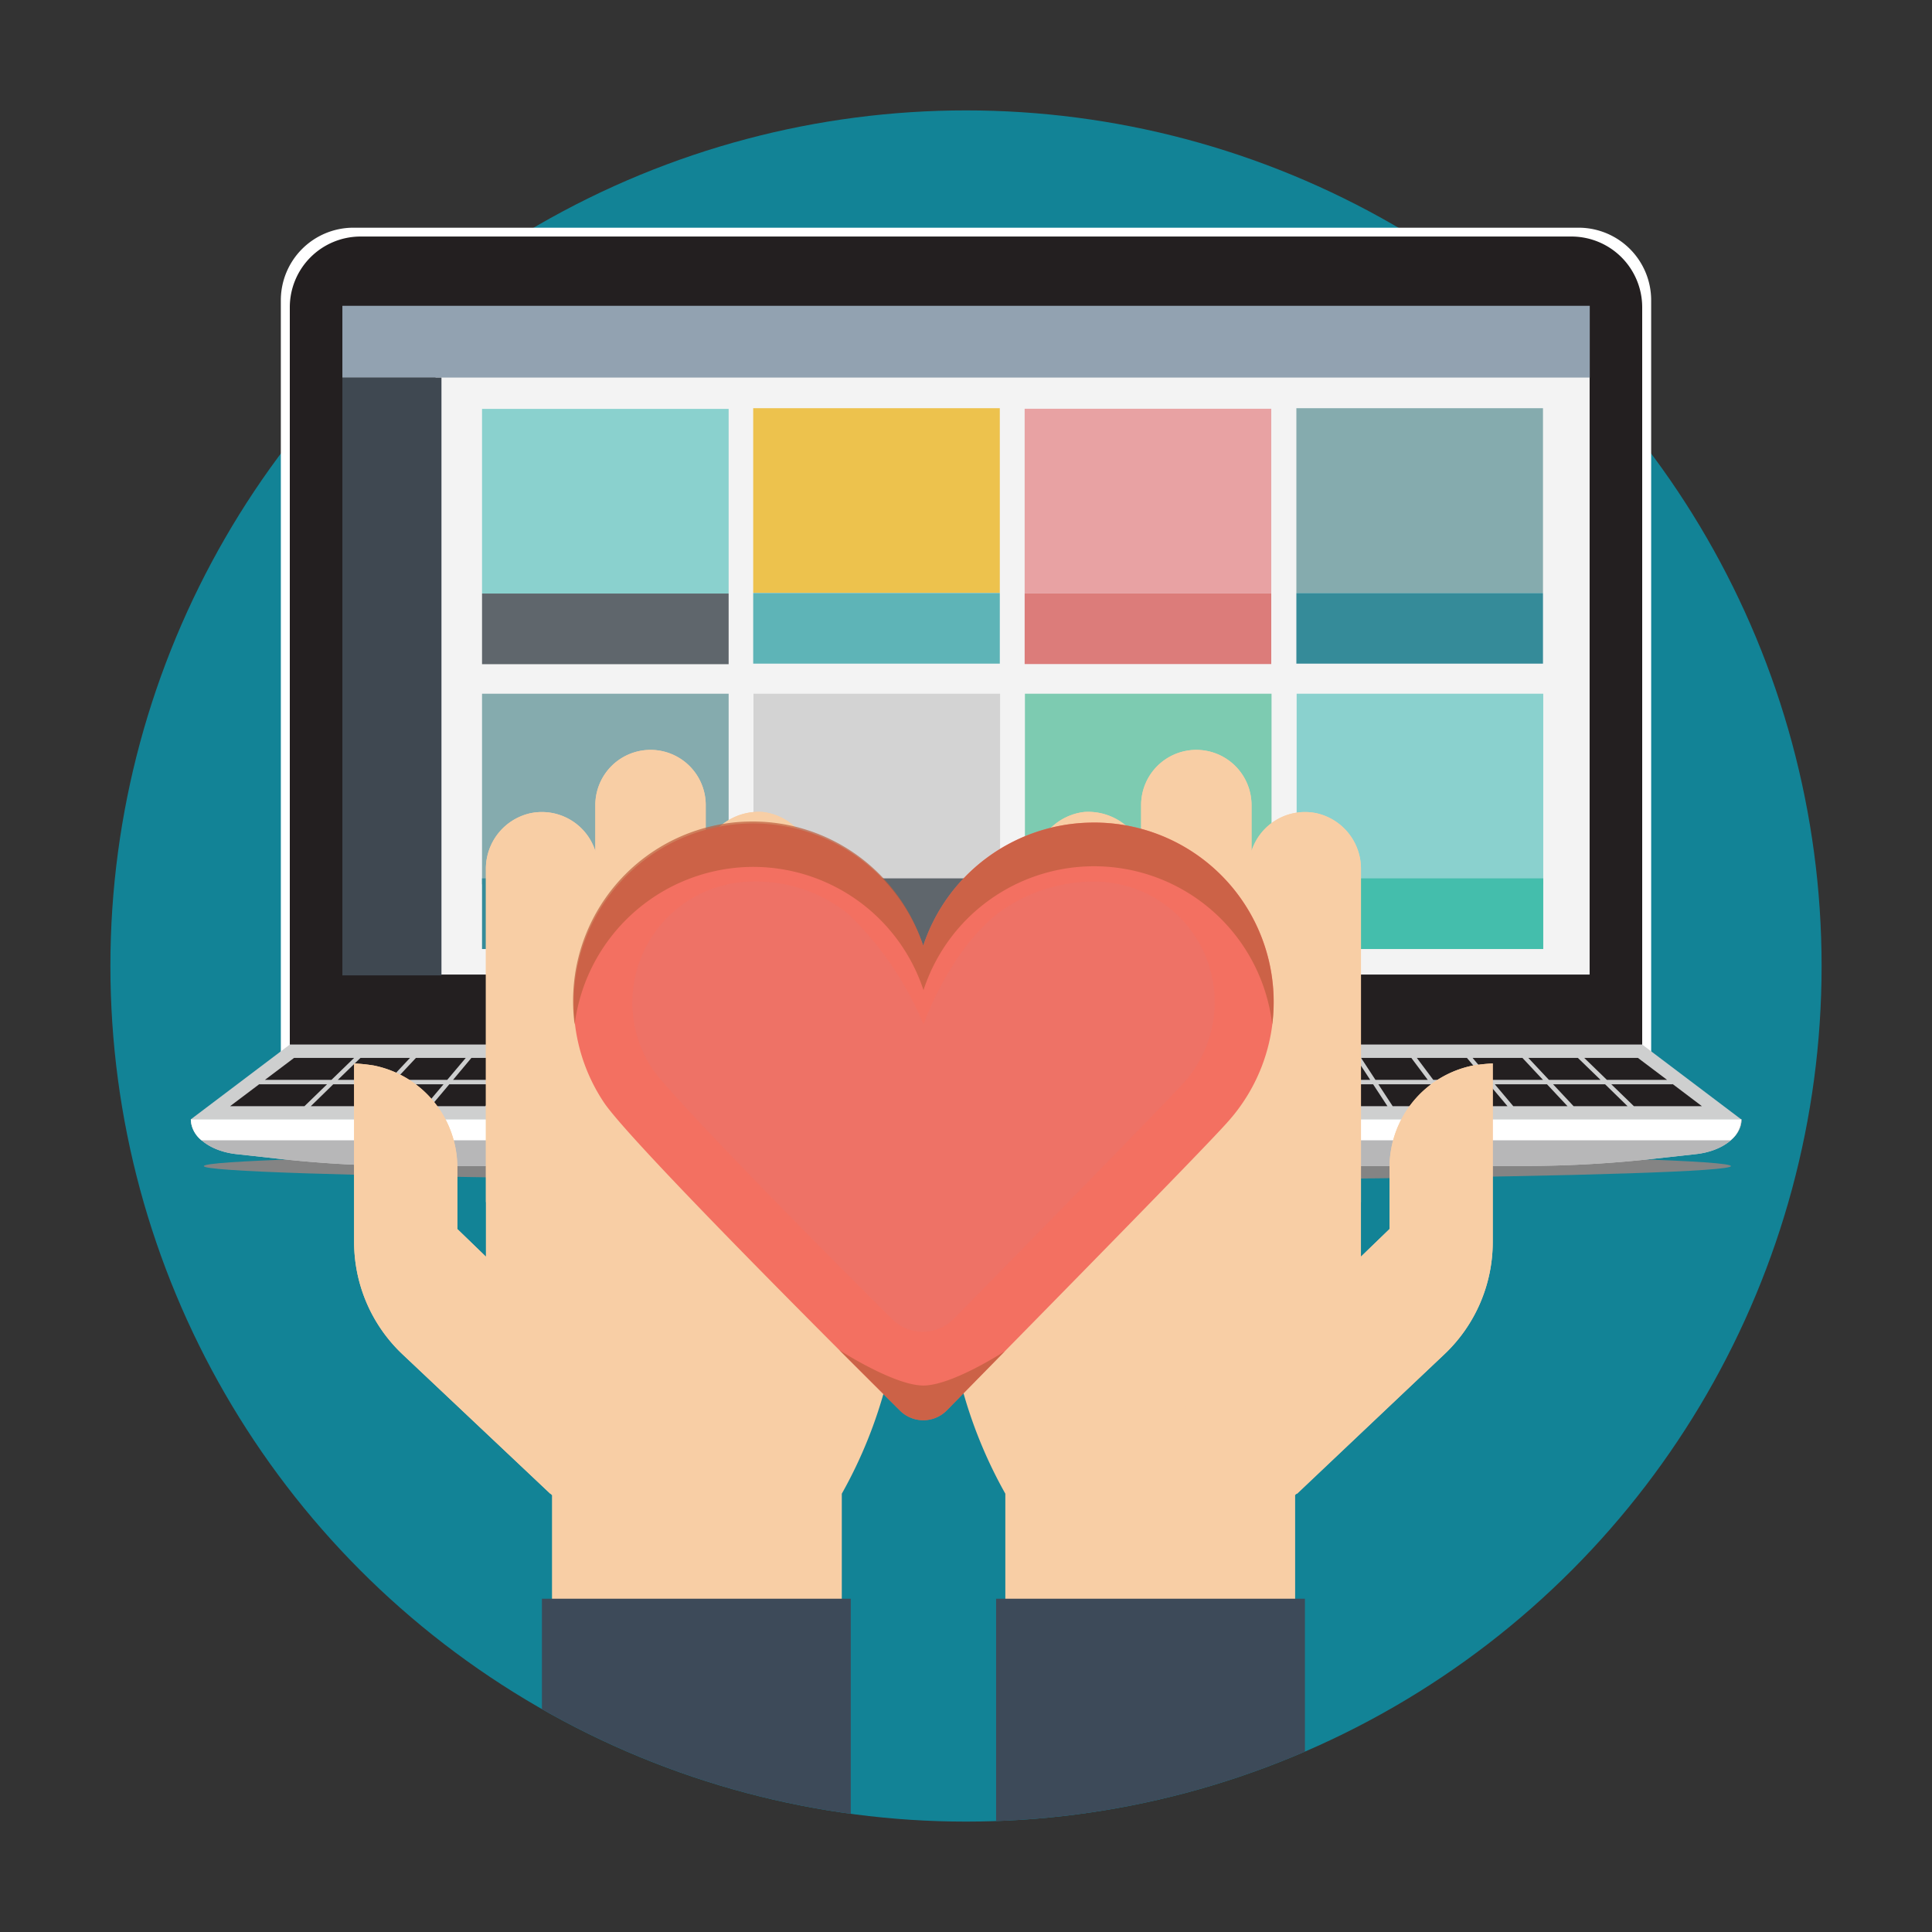 <svg xmlns="http://www.w3.org/2000/svg" xmlns:xlink="http://www.w3.org/1999/xlink" width="140" height="140" viewBox="0 0 140 140"><rect x="0" y="0" width="140" height="140" fill="#333333" stroke="none"/><defs><clipPath id="a"><circle cx="70" cy="70" r="62" fill="none"/></clipPath></defs><title>reasons-accessibility</title><g style="isolation:isolate"><circle cx="70" cy="70" r="62" fill="#128396"/><ellipse cx="70.1" cy="84.5" rx="55.33" ry="1.05" fill="#848484" style="mix-blend-mode:multiply"/><path d="M70,81.11H13.83c0,1.24,1.39,2.31,3.29,2.52l3,.33a85.48,85.48,0,0,0,9.51.53H110.4a85.48,85.48,0,0,0,9.51-.53l3-.33c1.9-.21,3.29-1.28,3.29-2.52H70Z" fill="#cecfcf"/><path d="M20.35,76.34V21.76A5.26,5.26,0,0,1,25.6,16.5h88.8a5.26,5.26,0,0,1,5.25,5.25V76.34Z" fill="#fff"/><path d="M26.12,17.14h87.76A5.13,5.13,0,0,1,119,22.28V75.7a0,0,0,0,1,0,0H21a0,0,0,0,1,0,0V22.28A5.13,5.13,0,0,1,26.12,17.14Z" fill="#231f20"/><polygon points="119.01 75.7 20.99 75.7 13.83 81.11 126.17 81.11 119.01 75.7" fill="#cecfcf"/><path d="M70,81.11H13.83c0,1.24,1.39,2.31,3.29,2.52l3,.33a85.48,85.48,0,0,0,9.51.53H110.4a85.48,85.48,0,0,0,9.51-.53l3-.33c1.9-.21,3.29-1.28,3.29-2.52H70Z" fill="#b7b7b8" style="mix-blend-mode:multiply"/><path d="M14.6,82.63H125.4a2,2,0,0,0,.77-1.52H13.83A2,2,0,0,0,14.6,82.63Z" fill="#fff"/><polygon points="45.35 78.25 49.17 78.25 49.91 76.66 46.24 76.66 45.35 78.25" fill="#231f20"/><polygon points="41.17 78.25 44.98 78.25 45.87 76.66 42.21 76.66 41.17 78.25" fill="#231f20"/><polygon points="66.06 76.66 62.35 76.66 62.05 78.25 65.92 78.25 66.06 76.66" fill="#231f20"/><polygon points="49.52 78.25 53.36 78.25 53.95 76.66 50.27 76.66 49.52 78.25" fill="#231f20"/><polygon points="53.7 78.25 57.55 78.25 57.99 76.66 54.29 76.66 53.7 78.25" fill="#231f20"/><polygon points="62.03 76.66 58.32 76.66 57.88 78.25 61.73 78.25 62.03 76.66" fill="#231f20"/><polygon points="32.83 78.25 36.6 78.25 37.79 76.66 34.16 76.66 32.83 78.25" fill="#231f20"/><polygon points="24.48 78.25 28.22 78.25 29.71 76.66 26.12 76.66 24.48 78.25" fill="#231f20"/><polygon points="37 78.25 40.79 78.25 41.83 76.66 38.19 76.66 37 78.25" fill="#231f20"/><polygon points="22.52 80.16 26.43 80.16 27.92 78.57 24.15 78.57 22.52 80.16" fill="#231f20"/><polygon points="66.23 78.25 70.1 78.25 70.1 76.66 66.38 76.66 66.23 78.25" fill="#231f20"/><polygon points="28.65 78.25 32.41 78.25 33.75 76.66 30.14 76.66 28.65 78.25" fill="#231f20"/><polygon points="87.1 78.25 90.94 78.25 90.19 76.66 86.51 76.66 87.1 78.25" fill="#231f20"/><polygon points="99.67 78.25 103.46 78.25 102.27 76.66 98.63 76.66 99.67 78.25" fill="#231f20"/><polygon points="103.86 78.25 107.63 78.25 106.3 76.66 102.67 76.66 103.86 78.25" fill="#231f20"/><polygon points="108.05 78.25 111.81 78.25 110.32 76.66 106.71 76.66 108.05 78.25" fill="#231f20"/><polygon points="95.48 78.25 99.29 78.25 98.25 76.66 94.59 76.66 95.48 78.25" fill="#231f20"/><polygon points="115.98 78.25 114.34 76.66 110.75 76.66 112.24 78.25 115.98 78.25" fill="#231f20"/><polygon points="74.55 78.25 78.41 78.25 78.11 76.66 74.4 76.66 74.55 78.25" fill="#231f20"/><polygon points="78.73 78.25 82.58 78.25 82.14 76.66 78.43 76.66 78.73 78.25" fill="#231f20"/><polygon points="70.42 78.25 74.22 78.25 74.08 76.66 70.42 76.66 70.42 78.25" fill="#231f20"/><polygon points="82.92 78.25 86.76 78.25 86.17 76.66 82.47 76.66 82.92 78.25" fill="#231f20"/><polygon points="91.29 78.25 95.11 78.25 94.22 76.66 90.55 76.66 91.29 78.25" fill="#231f20"/><polygon points="32.14 78.57 28.36 78.57 26.87 80.16 30.8 80.16 32.14 78.57" fill="#231f20"/><polygon points="112.1 78.57 108.32 78.57 109.66 80.16 113.59 80.16 112.1 78.57" fill="#231f20"/><polygon points="99.5 78.57 95.66 78.57 96.55 80.16 100.54 80.16 99.5 78.57" fill="#231f20"/><polygon points="103.7 78.57 99.88 78.57 100.92 80.16 104.89 80.16 103.7 78.57" fill="#231f20"/><polygon points="95.29 78.57 91.44 78.57 92.18 80.16 96.19 80.16 95.29 78.57" fill="#231f20"/><polygon points="91.09 78.57 87.22 78.57 87.81 80.16 91.83 80.16 91.09 78.57" fill="#231f20"/><polygon points="107.9 78.57 104.1 78.57 105.29 80.16 109.24 80.16 107.9 78.57" fill="#231f20"/><polygon points="121.2 78.55 121.2 78.57 116.76 78.57 118.4 80.16 123.33 80.16 121.2 78.55" fill="#231f20"/><polygon points="24.02 78.25 25.66 76.66 21.31 76.66 19.2 78.25 24.02 78.25" fill="#231f20"/><polygon points="23.7 78.57 18.78 78.57 16.67 80.16 22.06 80.16 23.7 78.57" fill="#231f20"/><polygon points="86.88 78.57 83 78.57 83.45 80.16 87.47 80.16 86.88 78.57" fill="#231f20"/><polygon points="116.31 78.57 112.54 78.57 114.03 80.16 117.94 80.16 116.31 78.57" fill="#231f20"/><polygon points="116.44 78.25 120.8 78.25 118.69 76.66 114.8 76.66 116.44 78.25" fill="#231f20"/><polygon points="36.36 78.57 32.56 78.57 31.22 80.16 35.17 80.16 36.36 78.57" fill="#231f20"/><polygon points="53.24 78.57 49.37 78.57 48.63 80.16 52.64 80.16 53.24 78.57" fill="#231f20"/><polygon points="49.02 78.57 45.17 78.57 44.27 80.16 48.28 80.16 49.02 78.57" fill="#231f20"/><polygon points="57.46 78.57 53.58 78.57 52.98 80.16 57.01 80.16 57.46 78.57" fill="#231f20"/><polygon points="44.8 78.57 40.96 78.57 39.92 80.16 43.91 80.16 44.8 78.57" fill="#231f20"/><polygon points="40.58 78.57 36.76 78.57 35.57 80.16 39.54 80.16 40.58 78.57" fill="#231f20"/><polygon points="61.67 78.57 57.79 78.57 57.34 80.16 61.37 80.16 61.67 78.57" fill="#231f20"/><polygon points="78.47 78.57 74.57 78.57 74.72 80.16 78.76 80.16 78.47 78.57" fill="#231f20"/><polygon points="74.25 78.57 70.42 78.57 70.42 80.16 74.4 80.16 74.25 78.57" fill="#231f20"/><polygon points="65.89 78.57 61.99 78.57 61.7 80.16 65.74 80.16 65.89 78.57" fill="#231f20"/><polygon points="82.67 78.57 78.79 78.57 79.08 80.16 83.12 80.16 82.67 78.57" fill="#231f20"/><polygon points="70.1 78.57 66.2 78.57 66.06 80.16 70.1 80.16 70.1 78.57" fill="#231f20"/><rect x="31.56" y="27.09" width="83.63" height="43.53" fill="#f3f3f3"/><rect x="34.93" y="29.63" width="17.87" height="13.38" fill="#8ad1ce"/><rect x="34.93" y="43.01" width="17.87" height="5.12" fill="#5f666c"/><rect x="54.58" y="29.58" width="17.87" height="13.38" fill="#edc24d"/><rect x="54.58" y="42.97" width="17.87" height="5.12" fill="#5eb4b7"/><rect x="74.27" y="50.27" width="17.87" height="13.81" fill="#7dcbb1"/><rect x="74.27" y="63.65" width="17.87" height="5.12" fill="#378a98"/><rect x="74.25" y="29.62" width="17.87" height="13.38" fill="#e8a2a3"/><rect x="74.25" y="43" width="17.87" height="5.12" fill="#dc7c7a"/><rect x="54.6" y="50.27" width="17.87" height="13.81" fill="#d3d3d3"/><rect x="54.6" y="63.65" width="17.87" height="5.12" fill="#5f666c"/><rect x="34.93" y="50.27" width="17.87" height="13.81" fill="#85abae"/><rect x="34.93" y="63.65" width="17.87" height="5.12" fill="#358b99"/><rect x="93.94" y="29.58" width="17.87" height="13.38" fill="#85abae"/><rect x="93.94" y="42.97" width="17.87" height="5.12" fill="#358b99"/><rect x="93.96" y="50.27" width="17.87" height="13.81" fill="#8ad1ce"/><rect x="93.96" y="63.65" width="17.87" height="5.12" fill="#44beac"/><rect x="24.81" y="27.35" width="7.18" height="43.33" fill="#3f4851"/><rect x="24.81" y="22.16" width="90.39" height="5.2" fill="#92a2b1"/><g clip-path="url(#a)"><path d="M65.28,69.47a3.34,3.34,0,0,0-3.34-3.32,3.26,3.26,0,0,0-3,2V63a4.16,4.16,0,0,0-3.67-4.16,4.25,4.25,0,0,0-4.13,2.41V58.34a4,4,0,1,0-8,0v3.33a4.07,4.07,0,0,0-4.66-2.75A4.12,4.12,0,0,0,35.21,63V91.06l-2.07-2V84.61a7.54,7.54,0,0,0-6.06-7.4,13.58,13.58,0,0,0-1.42-.15V90a11.2,11.2,0,0,0,3.51,8.14L40,108.35v14.73H61V108.24a33.48,33.48,0,0,0,4.3-16.55Z" fill="#f8cea5"/><path d="M65.28,87.11V69.47a3.34,3.34,0,0,0-3.34-3.32,3.26,3.26,0,0,0-3,2V63a4.16,4.16,0,0,0-3.67-4.16,4.25,4.25,0,0,0-4.13,2.41V58.34a4,4,0,1,0-8,0v3.33a4.07,4.07,0,0,0-4.66-2.75A4.12,4.12,0,0,0,35.21,63V87.11Z" fill="#f8cea5"/><path d="M47.94,102.58h0A11.58,11.58,0,0,0,35.21,91.06h0l-2.07-2V84.61a7.54,7.54,0,0,0-6.06-7.4,13.58,13.58,0,0,0-1.42-.15V90a11.2,11.2,0,0,0,3.51,8.14l10.69,10.09h2.4A5.66,5.66,0,0,0,47.94,102.58Z" fill="#f8cea5"/><rect x="39.27" y="115.85" width="22.38" height="18.27" fill="#3d4a59"/><path d="M68.55,69.47a3.34,3.34,0,0,1,3.34-3.32,3.26,3.26,0,0,1,3,2V63a4.16,4.16,0,0,1,3.67-4.16,4.25,4.25,0,0,1,4.13,2.41V58.34a4,4,0,1,1,8,0v3.33a4.07,4.07,0,0,1,4.66-2.75A4.12,4.12,0,0,1,98.62,63V91.06l2.07-2V84.61a7.54,7.54,0,0,1,6.06-7.4,13.58,13.58,0,0,1,1.42-.15V90a11.2,11.2,0,0,1-3.51,8.14l-10.81,10.2v14.73h-21V108.24a33.48,33.48,0,0,1-4.3-16.55Z" fill="#f8cea5"/><path d="M68.55,87.11V69.47a3.34,3.34,0,0,1,3.34-3.32,3.26,3.26,0,0,1,3,2V63a4.16,4.16,0,0,1,3.67-4.16,4.25,4.25,0,0,1,4.13,2.41V58.34a4,4,0,1,1,8,0v3.33a4.07,4.07,0,0,1,4.66-2.75A4.12,4.12,0,0,1,98.62,63V87.11Z" fill="#f8cea5"/><path d="M85.89,102.58h0A11.58,11.58,0,0,1,98.62,91.06h0l2.07-2V84.61a7.54,7.54,0,0,1,6.06-7.4,13.58,13.58,0,0,1,1.42-.15V90a11.2,11.2,0,0,1-3.51,8.14L94,108.24h-2.4A5.66,5.66,0,0,1,85.89,102.58Z" fill="#f8cea5"/><rect x="72.17" y="115.85" width="22.38" height="18.27" transform="translate(166.73 249.97) rotate(180)" fill="#3d4a59"/><path d="M79,59.61a13,13,0,0,0-12.1,8.93A13,13,0,1,0,43.77,79.9c1.93,2.85,16.42,17.33,21.44,22.31a2.39,2.39,0,0,0,3.39,0C73.4,97.31,87,83.51,88.91,81.36A13,13,0,0,0,79,59.61Z" fill="#f37061"/><path d="M69.12,95.57a3.17,3.17,0,0,1-4.5,0C53.81,84.79,48.15,78.75,47.31,77.51a8.69,8.69,0,0,1-1.49-4.92,8.78,8.78,0,0,1,8.63-8.71h.12a10.6,10.6,0,0,1,6.9,2.35,23.46,23.46,0,0,1,5.45,8s1.8-5.19,5.33-8a11.63,11.63,0,0,1,6.85-2.35h.17a8.74,8.74,0,0,1,6.48,14.62C84.59,79.76,78.47,86.05,69.12,95.57Z" fill="#dc7c7a" opacity="0.2"/><path d="M54.39,62.82a13,13,0,0,1,12.53,8.93,13,13,0,0,1,25.27,2.48A13,13,0,0,0,79,59.61a13,13,0,0,0-12.1,8.93,13,13,0,0,0-25.26,5.7A13.08,13.08,0,0,1,54.39,62.82Z" fill="#bc5d3c" opacity="0.7" style="mix-blend-mode:soft-light"/><path d="M66.91,100.4c-2.12,0-6.08-2.56-6.08-2.56l4.38,4.37a2.39,2.39,0,0,0,3.39,0l4.22-4.3S69,100.4,66.91,100.4Z" fill="#bc5d3c" opacity="0.7" style="mix-blend-mode:soft-light"/></g></g></svg>